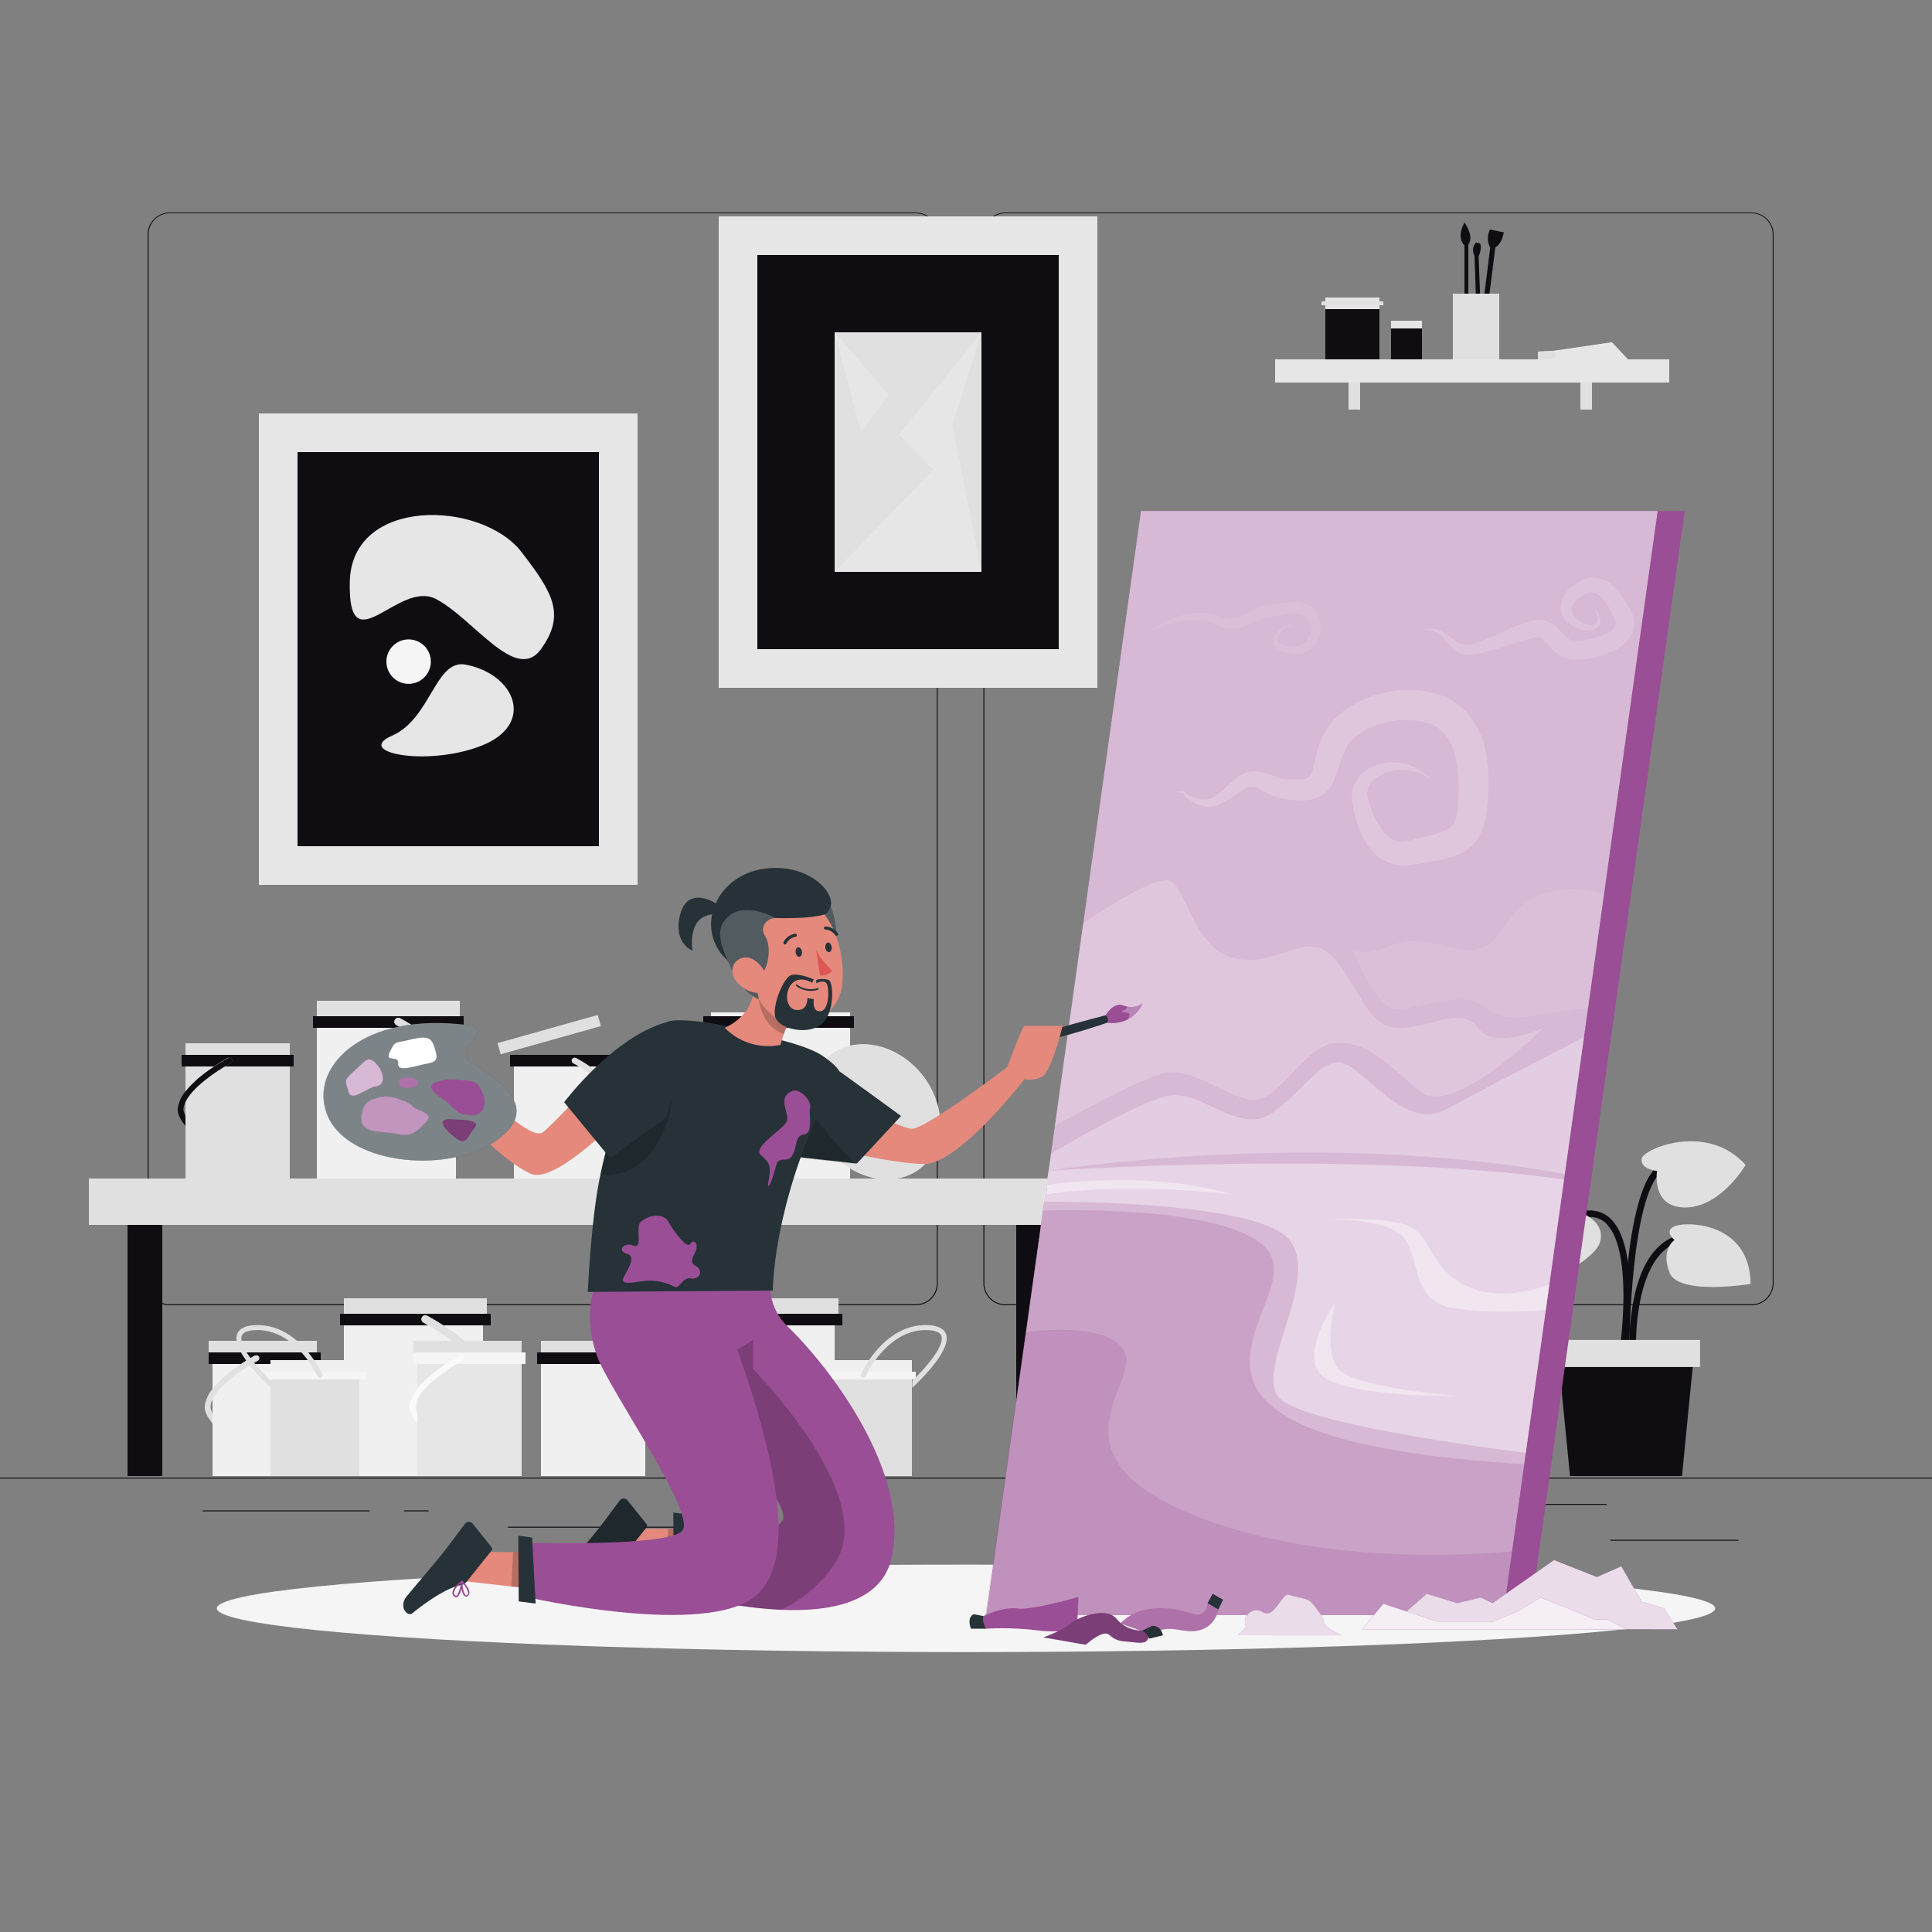 <svg xmlns="http://www.w3.org/2000/svg" viewBox="0 0 500 500"><rect x="0" y="0" width="500" height="500" fill="#808080" stroke="none"/><g id="freepik--background-complete--inject-19"><rect y="382.4" width="500" height="0.25" style="fill:#0f0d11"></rect><rect x="416.78" y="398.49" width="33.12" height="0.25" style="fill:#0f0d11"></rect><rect x="322.53" y="401.21" width="8.69" height="0.25" style="fill:#0f0d11"></rect><rect x="396.59" y="389.21" width="19.19" height="0.25" style="fill:#0f0d11"></rect><rect x="52.46" y="390.89" width="43.19" height="0.25" style="fill:#0f0d11"></rect><rect x="104.56" y="390.89" width="6.33" height="0.25" style="fill:#0f0d11"></rect><rect x="131.47" y="395.11" width="93.68" height="0.25" style="fill:#0f0d11"></rect><path d="M237,337.8H43.91a5.71,5.71,0,0,1-5.7-5.71V60.66A5.71,5.71,0,0,1,43.91,55H237a5.71,5.71,0,0,1,5.71,5.71V332.09A5.71,5.71,0,0,1,237,337.8ZM43.91,55.2a5.46,5.46,0,0,0-5.45,5.46V332.09a5.46,5.46,0,0,0,5.45,5.46H237a5.47,5.47,0,0,0,5.46-5.46V60.66A5.47,5.47,0,0,0,237,55.2Z" style="fill:#0f0d11"></path><path d="M453.31,337.8H260.21a5.72,5.72,0,0,1-5.71-5.71V60.66A5.72,5.72,0,0,1,260.21,55h193.1A5.71,5.71,0,0,1,459,60.66V332.09A5.71,5.71,0,0,1,453.31,337.8ZM260.21,55.2a5.47,5.47,0,0,0-5.46,5.46V332.09a5.47,5.47,0,0,0,5.46,5.46h193.1a5.47,5.47,0,0,0,5.46-5.46V60.66a5.47,5.47,0,0,0-5.46-5.46Z" style="fill:#0f0d11"></path><path d="M420.85,349.65c.15-1,3.65-25.18-3.36-33.51a7.61,7.61,0,0,0-5.83-2.87c-14.15-.33-16.08,11-16.1,11.15l1.67.26c.06-.41,1.74-10,14.39-9.72a5.86,5.86,0,0,1,4.57,2.26c6.53,7.76,3,31.93,3,32.18Z" style="fill:#0f0d11"></path><path d="M421.7,348.54l1.69-.05c0-.22-.56-22.25,10.29-26.8,10.64-4.46,15.42,4.71,15.62,5.1l1.51-.76c-.05-.11-5.67-11-17.78-5.9C421.11,325.13,421.67,347.59,421.7,348.54Z" style="fill:#0f0d11"></path><path d="M421.65,350.28c0-.36.1-35.2,6.9-45.38,6.52-9.79,17-5.18,17.48-5l.7-1.54c-.12-.05-12.26-5.41-19.59,5.58-7.07,10.61-7.18,44.86-7.18,46.31Z" style="fill:#0f0d11"></path><path d="M409.64,314.11s6.18,2.27,4.34,7.65S392.6,336,392.6,336s-8.18-7.5-.66-19.7S409.47,310.26,409.64,314.11Z" style="fill:#e0e0e0"></path><path d="M428.85,303.06s-4.38-.47-4-3.14,17.05-9.55,26.91,1.57c0,0-6.31,10.84-15.43,11S428.85,303.06,428.85,303.06Z" style="fill:#e0e0e0"></path><path d="M433.36,320.91s-3-2.44.24-3.64,19.3-.85,19.46,15c0,0-18.67,3.11-21-2.94S433.36,320.91,433.36,320.91Z" style="fill:#e0e0e0"></path><polygon points="406.32 382 435.3 382 438.42 350.27 403.19 350.27 406.32 382" style="fill:#0f0d11"></polygon><rect x="401.65" y="346.77" width="38.32" height="7" transform="translate(841.62 700.55) rotate(180)" style="fill:#e0e0e0"></rect><rect x="186" y="56" width="98" height="122" style="fill:#e6e6e6"></rect><rect x="196" y="66" width="78" height="102" style="fill:#0f0d11"></rect><rect x="216" y="86" width="38" height="62" style="fill:#e0e0e0"></rect><polygon points="254 86 232.66 112.5 241.57 121.5 216 148 254 148 246.5 110 254 86" style="fill:#e6e6e6"></polygon><polygon points="216 86 229.94 102 222.97 112 216 86" style="fill:#e6e6e6"></polygon><rect x="82" y="260" width="36" height="45" style="fill:#f0f0f0"></rect><rect x="82" y="259" width="37" height="6" style="fill:#e0e0e0"></rect><rect x="81" y="263" width="39" height="3" style="fill:#0f0d11"></rect><path d="M118,274.73v3.61c-2.74-5.37-11.58-11-15.3-13a1,1,0,1,1,.93-1.76C104.14,263.89,113.25,268.76,118,274.73Z" style="fill:#f0f0f0"></path><path d="M118,287v-3a4.6,4.6,0,0,0,.82-2.95,6.74,6.74,0,0,0-.82-2.72c-2.74-5.37-11.58-11-15.3-13a1,1,0,1,1,.93-1.76c.51.27,9.62,5.14,14.37,11.11a11.5,11.5,0,0,1,2.82,6.21A7.21,7.21,0,0,1,118,287Z" style="fill:#e0e0e0"></path><rect x="133" y="273" width="27" height="32" style="fill:#f0f0f0"></rect><rect x="128" y="268" width="27" height="3" transform="matrix(0.96, -0.27, 0.27, 0.96, -66.47, 47.24)" style="fill:#e0e0e0"></rect><rect x="132" y="273" width="29" height="3" style="fill:#0f0d11"></rect><path d="M160,282.2v2.72c-2-4-8.79-8.27-11.59-9.76a.75.75,0,0,1-.35-1,.81.81,0,0,1,1.07-.31C149.51,274,156,277.71,160,282.2Z" style="fill:#f0f0f0"></path><path d="M160,291.42v-2.23c0-.69.6-1.43.55-2.22a5.25,5.25,0,0,0-.65-2.05c-2.06-4-8.74-8.27-11.54-9.76a.74.74,0,1,1,.69-1.32c.38.2,7.24,3.87,10.82,8.36a8.88,8.88,0,0,1,2.19,4.68C162.16,288.58,161,290.11,160,291.42Z" style="fill:#e0e0e0"></path><rect x="48" y="271" width="27" height="34" style="fill:#e0e0e0"></rect><rect x="48" y="270" width="27" height="5" style="fill:#e0e0e0"></rect><rect x="47" y="273" width="29" height="3" style="fill:#0f0d11"></rect><path d="M48,282.2v2.72c2-4,8.82-8.27,11.62-9.76a.77.77,0,0,0,.37-1,.83.83,0,0,0-1.09-.31C58.51,274,52,277.71,48,282.2Z" style="fill:#f0f0f0"></path><path d="M48,291.42v-2.23c0-.69-.57-1.43-.52-2.22a5.3,5.3,0,0,1,.67-2.05c2.06-4,8.75-8.27,11.55-9.76a.75.75,0,0,0,.33-1,.74.74,0,0,0-1-.31c-.39.2-7.25,3.87-10.82,8.36A8.88,8.88,0,0,0,46,286.88C45.87,288.58,47,290.11,48,291.42Z" style="fill:#0f0d11"></path><rect x="184" y="262" width="36" height="43" style="fill:#f0f0f0"></rect><rect x="182" y="263" width="39" height="3" style="fill:#0f0d11"></rect><path d="M184,274.73v3.61c3-5.37,11.5-11,15.22-13a1,1,0,0,0,.38-1.35.93.93,0,0,0-1.29-.41C197.8,263.89,189,268.76,184,274.73Z" style="fill:#f0f0f0"></path><path d="M184,287v-3a3.18,3.18,0,0,1-.9-2.95,6.65,6.65,0,0,1,.78-2.72c2.74-5.37,11.55-11,15.27-13a1,1,0,1,0-.94-1.76c-.51.27-9.62,5.14-14.37,11.11a11.35,11.35,0,0,0-2.74,6.21A7.32,7.32,0,0,0,184,287Z" style="fill:#e0e0e0"></path><path d="M238.57,278c6.5,8.06,6.36,19-.3,24.33s-17.34,3.19-23.84-4.87-6.36-19,.3-24.33S232.07,270,238.57,278Z" style="fill:#e0e0e0"></path><rect x="89" y="337" width="36" height="45" style="fill:#f0f0f0"></rect><rect x="89" y="336" width="37" height="6" style="fill:#e0e0e0"></rect><rect x="88" y="340" width="39" height="3" style="fill:#0f0d11"></rect><path d="M125,351.73v3.61c-2.74-5.37-11.58-11-15.3-13a1,1,0,1,1,.93-1.76C111.14,340.89,120.25,345.76,125,351.73Z" style="fill:#f0f0f0"></path><path d="M125,364v-3a4.6,4.6,0,0,0,.82-2.95,6.74,6.74,0,0,0-.82-2.72c-2.74-5.37-11.58-11-15.3-13a1,1,0,1,1,.93-1.76c.51.27,9.62,5.14,14.37,11.11a11.5,11.5,0,0,1,2.82,6.21A7.21,7.21,0,0,1,125,364Z" style="fill:#e0e0e0"></path><rect x="140" y="348" width="27" height="34" style="fill:#f0f0f0"></rect><rect x="140" y="347" width="28" height="5" style="fill:#e0e0e0"></rect><rect x="139" y="350" width="29" height="3" style="fill:#0f0d11"></rect><path d="M167,359.2v2.72c-2-4-8.79-8.27-11.59-9.76a.75.75,0,0,1-.35-1,.81.81,0,0,1,1.07-.31C156.51,351,163,354.71,167,359.2Z" style="fill:#f0f0f0"></path><path d="M167,368.42v-2.23c0-.69.6-1.43.55-2.22a5.25,5.25,0,0,0-.65-2.05c-2.06-4-8.74-8.27-11.54-9.76a.74.74,0,1,1,.69-1.32c.38.2,7.24,3.87,10.82,8.36a8.88,8.88,0,0,1,2.19,4.68C169.16,365.58,168,367.11,167,368.42Z" style="fill:#e0e0e0"></path><rect x="55" y="348" width="27" height="34" style="fill:#f0f0f0"></rect><rect x="54" y="347" width="28" height="5" style="fill:#e0e0e0"></rect><rect x="54" y="350" width="29" height="3" style="fill:#0f0d11"></rect><path d="M55,359.2v2.72c2-4,8.82-8.27,11.62-9.76a.77.77,0,0,0,.37-1,.83.83,0,0,0-1.09-.31C65.51,351,59,354.71,55,359.2Z" style="fill:#f0f0f0"></path><path d="M55,368.42v-2.23c0-.69-.57-1.43-.52-2.22a5.3,5.3,0,0,1,.67-2.05c2.06-4,8.75-8.27,11.55-9.76a.75.75,0,0,0,.33-1,.74.74,0,0,0-1-.31c-.39.2-7.25,3.87-10.82,8.36A8.88,8.88,0,0,0,53,363.88C52.87,365.58,54,367.11,55,368.42Z" style="fill:#e0e0e0"></path><rect x="180" y="337" width="36" height="45" style="fill:#f0f0f0"></rect><rect x="180" y="336" width="37" height="6" style="fill:#e0e0e0"></rect><rect x="179" y="340" width="39" height="3" style="fill:#0f0d11"></rect><path d="M200.66,341.09c-.39-.86-9.74-21.09-27.74-19.7-3.59.28-5.77,1.52-6.5,3.69-2,5.88,8.58,16.73,13.58,21.45v-2.79c-5.54-5.45-13-14-11.68-18,.45-1.33,2.05-2.11,4.76-2.32,16.61-1.28,25.67,18.32,25.76,18.52a1,1,0,1,0,1.82-.82Z" style="fill:#e0e0e0"></path><rect x="70" y="353" width="23" height="29" style="fill:#e0e0e0"></rect><rect x="70" y="352" width="24" height="4" style="fill:#f0f0f0"></rect><rect x="69" y="355" width="26" height="2" style="fill:#f5f5f5"></rect><path d="M83.38,355.66c-.25-.56-6.27-13.58-17.86-12.68-2.31.18-3.72,1-4.18,2.37-1.26,3.79,5.52,10.77,8.74,13.81v-1.79c-3.57-3.51-8.39-9-7.52-11.61.29-.86,1.32-1.36,3.06-1.5,10.7-.82,16.53,11.8,16.59,11.93a.64.64,0,0,0,.85.32A.64.64,0,0,0,83.38,355.66Z" style="fill:#e0e0e0"></path><rect x="108" y="348" width="27" height="34" style="fill:#e6e6e6"></rect><rect x="107" y="347" width="28" height="5" style="fill:#e0e0e0"></rect><rect x="107" y="350" width="29" height="3" style="fill:#f5f5f5"></rect><path d="M108,359.2v2.72c2-4,8.82-8.27,11.62-9.76a.77.77,0,0,0,.37-1,.83.83,0,0,0-1.09-.31C118.51,351,112,354.71,108,359.2Z" style="fill:#f0f0f0"></path><path d="M108,368.42v-2.23c0-.69-.57-1.43-.52-2.22a5.3,5.3,0,0,1,.67-2.05c2.06-4,8.75-8.27,11.55-9.76a.75.75,0,0,0,.33-1,.74.74,0,0,0-1-.31c-.39.2-7.25,3.87-10.82,8.36a8.88,8.88,0,0,0-2.23,4.68C105.87,365.58,107,367.11,108,368.42Z" style="fill:#fafafa"></path><rect x="213" y="353" width="23" height="29" style="fill:#e0e0e0"></rect><rect x="212" y="352" width="24" height="4" style="fill:#f0f0f0"></rect><rect x="211" y="355" width="26" height="2" style="fill:#f5f5f5"></rect><path d="M222.8,355.66c.25-.56,6.27-13.58,17.86-12.68,2.31.18,3.72,1,4.19,2.37,1.26,3.79-5.53,10.77-8.75,13.81v-1.79c3.57-3.51,8.39-9,7.52-11.61-.28-.86-1.31-1.36-3.06-1.5-10.69-.82-16.53,11.8-16.59,11.93a.64.64,0,1,1-1.17-.53Z" style="fill:#e0e0e0"></path><rect x="33" y="312" width="9" height="70" style="fill:#0f0d11"></rect><rect x="263" y="312" width="9" height="70" style="fill:#0f0d11"></rect><rect x="23" y="305" width="259" height="12" style="fill:#e0e0e0"></rect><rect x="67" y="107" width="98" height="122" style="fill:#e6e6e6"></rect><rect x="77" y="117" width="78" height="102" style="fill:#0f0d11"></rect><path d="M135,142.91c-10.35-13.47-43.94-14.41-44.47,7.59s12.5-.5,22.24,4.5S133.5,177,140,168,143,153.31,135,142.91Z" style="fill:#e6e6e6"></path><path d="M120.5,172c12.92,2.47,18.14,15.5,4.07,21s-33.07,1.75-23.07-2.62S112.65,170.5,120.5,172Z" style="fill:#e6e6e6"></path><path d="M111.5,171.23a5.75,5.75,0,1,1-5.75-5.75A5.75,5.75,0,0,1,111.5,171.23Z" style="fill:#f5f5f5"></path><rect x="349" y="96" width="3" height="10" style="fill:#e0e0e0"></rect><rect x="409" y="96" width="3" height="10" style="fill:#e0e0e0"></rect><rect x="330" y="93" width="102" height="6" style="fill:#e6e6e6"></rect><rect x="343" y="78" width="14" height="15" style="fill:#0f0d11"></rect><rect x="343" y="77" width="14" height="3" style="fill:#e6e6e6"></rect><rect x="342" y="78" width="16" height="1" style="fill:#e0e0e0"></rect><rect x="360" y="84" width="8" height="9" style="fill:#0f0d11"></rect><rect x="360" y="83" width="8" height="2" style="fill:#e6e6e6"></rect><rect x="379" y="63" width="1" height="25" style="fill:#0f0d11"></rect><path d="M379,57.58s3.08,4.09.5,6.34C379.5,63.92,376.5,62.25,379,57.58Z" style="fill:#0f0d11"></path><polygon points="383.38 82.42 385.67 64 387 64 384.58 83 383.38 82.42" style="fill:#0f0d11"></polygon><path d="M385.62,64a5.1,5.1,0,0,1,0-4.61l3.55.74S388.82,63,387,64Z" style="fill:#0f0d11"></path><path d="M383.38,85.5l-.71-19.17s1-2.16.35-3.33l-1-.25a2.9,2.9,0,0,0-.42,3.42L382.27,86Z" style="fill:#0f0d11"></path><rect x="376" y="76" width="12" height="17" style="fill:#e0e0e0"></rect><polygon points="421.33 93 398 93 398 91 401.96 90.79 417.15 88.56 421.33 93" style="fill:#e6e6e6"></polygon><path d="M402,93h-4V91l4-.21S403.42,92.08,402,93Z" style="fill:#e0e0e0"></path></g><g id="freepik--Shadow--inject-19"><ellipse id="freepik--path--inject-19" cx="250" cy="416.24" rx="193.89" ry="11.32" style="fill:#f5f5f5"></ellipse></g><g id="freepik--Artwork--inject-19"><polygon points="436 132.24 396 417.95 255.28 417.95 295.28 132.24 436 132.24" style="fill:#9A4E95"></polygon><polygon points="429 132.24 389 417.95 255.28 417.95 295.28 132.24 429 132.24" style="fill:#fff;opacity:0.6;isolation:isolate"></polygon><path d="M269.9,313.29s55.53-2.19,59.53,13-40.54,46.07,65,52.65L389,418H255Z" style="fill:#9A4E95;opacity:0.2;isolation:isolate"></path><path d="M271.37,303s69.06-11.21,133.6.87l4.95-35.42S385.5,280.94,374.5,287s-21.1-10.47-27.3-12-14.77,14.39-22.49,14.7-14.88-7.2-22-6.2-30.67,15-30.67,15Z" style="fill:#fff;opacity:0.3;isolation:isolate"></path><path d="M280.33,239s18-12.65,22.34-11.09,6.42,18.52,17.63,20.29,18.48-8.27,25.34.25S354,265.5,361.5,266s17-6,21,0,17,0,17,0-23.5,23.47-32,16.47-13.22-13-21.86-12.5-15.09,17-23.11,14.48-13.7-7.39-19.86-6.94S273,291.42,273,291.42Z" style="fill:#fff;opacity:0.2;isolation:isolate"></path><path d="M370,201.5l-.44-.27a10.8,10.8,0,0,0-1.3-.72,12.82,12.82,0,0,0-5.27-1.27,12.45,12.45,0,0,0-3.71.51,9.85,9.85,0,0,0-3.65,2,5,5,0,0,0-1.8,3.49,4.82,4.82,0,0,0,.1,1c0,.16.06.33.12.5l.2.72c.28,1,.56,1.78.92,2.72a19,19,0,0,0,2.8,5,10.51,10.51,0,0,0,1.9,1.83,5.69,5.69,0,0,0,2.09.83,4.91,4.91,0,0,0,.55,0,1.76,1.76,0,0,0,.56,0,5.87,5.87,0,0,1,.59-.05l.62-.16.31-.07.08,0,.15,0,.22-.07.9-.26c.6-.17,1.3-.34,1.93-.5a34.4,34.4,0,0,0,6.59-2,4.14,4.14,0,0,0,1.65-1.43A6.21,6.21,0,0,0,377,211a14.29,14.29,0,0,0,.22-1.56l.15-1.95c.06-1.24.12-2.51.11-3.79a35.33,35.33,0,0,0-.73-7.38,14.28,14.28,0,0,0-2.56-6,8.35,8.35,0,0,0-1-1.07l-.53-.48-.59-.4a7,7,0,0,0-1.26-.7l-.17-.09-.08,0,0,0,.15,0-.49-.17-1-.34a4.77,4.77,0,0,0-.79-.2l-.7-.17c-.51-.09-1.11-.16-1.66-.25l-1.72-.11-1.74,0a24.48,24.48,0,0,0-6.8,1.5,17.72,17.72,0,0,0-5.54,3.32c-.4.32-.63.7-1,1s-.51.69-.71,1.11l-.44.85-.31.7c-.21.41-.41,1-.62,1.51-.39,1.07-.73,2.22-1.15,3.48a13.8,13.8,0,0,1-2,4.2,10.78,10.78,0,0,1-1,1.06,8.15,8.15,0,0,1-1.18.87,7.67,7.67,0,0,1-1.26.61c-.41.14-.83.27-1.24.38a13,13,0,0,1-2.24.23H336l-.85-.08c-.57-.06-1.09-.09-1.69-.17l-2-.35c-.64-.16-1.27-.37-1.88-.58a17.87,17.87,0,0,1-1.69-.82l-1.28-.71c-.38-.18-.72-.34-1.1-.48l-.6-.17-.3-.08-.14-.05-.08,0,.2,0h0l-.73-.06h-.11l-.05,0h-.1s-.23,0-.38.08a2.15,2.15,0,0,0-.49.16l-.51.22-.52.3c-.7.39-1.4.89-2.1,1.37a20.26,20.26,0,0,1-4.41,2.54,6.75,6.75,0,0,1-4.61.15c-.32-.13-.63-.24-.94-.38l-.74-.41a14.1,14.1,0,0,1-1.34-.87,3.92,3.92,0,0,1-1.05-1c-.13-.2-.23-.53-.18-.47s-.22-.09-.35-.11c-1.28-.18-2-.25-2-.25l.51-.06c.34,0,.83-.11,1.51-.15a1.28,1.28,0,0,1,.66.11,1.06,1.06,0,0,1,.26.34.83.83,0,0,0,.13.18,3.66,3.66,0,0,0,1,.61c.41.19.86.34,1.36.52l.8.27.76.15a4.76,4.76,0,0,0,3.25-.72,21.51,21.51,0,0,0,3.44-2.81c.63-.59,1.28-1.21,2.07-1.84l.61-.47.7-.45a5.82,5.82,0,0,1,.79-.41,4,4,0,0,1,1-.36,7.18,7.18,0,0,1,1.15-.22l.73,0h.05l.29,0,.11,0,.21,0,.43.07.87.14a16.73,16.73,0,0,1,1.76.52l1.52.63c.47.22.82.28,1.22.43s.83.16,1.25.21l1.32.09,1.65,0,.85,0h.11s-.18,0-.07,0h.05l.16,0,.33,0a6.44,6.44,0,0,0,1.19-.23,1.93,1.93,0,0,0,1.15-.91,10.37,10.37,0,0,0,.84-2.47c.27-1.1.55-2.36.92-3.69.21-.68.37-1.31.66-2.06l.41-1.08.39-.88a14.21,14.21,0,0,1,2.83-4.15A23.36,23.36,0,0,1,353,181a29.45,29.45,0,0,1,9-2.31,24.9,24.9,0,0,1,9.8.91l1,.33.5.17.27.1.07,0,.16.08.31.14a14.61,14.61,0,0,1,2.39,1.3l1.14.77,1,.92a14.65,14.65,0,0,1,1.86,2,22.11,22.11,0,0,1,4,9.24,40.83,40.83,0,0,1,.72,9.11c0,1.47-.12,2.93-.26,4.4l-.24,2.11-.2,1.21a8.42,8.42,0,0,1-.27,1.22,13.15,13.15,0,0,1-2.31,5,11.14,11.14,0,0,1-4.46,3.45,22.09,22.09,0,0,1-4.42,1.34c-1.37.28-2.63.48-3.84.68-.6.11-1.13.19-1.74.32l-.91.19-.23,0-.22,0-.6.1a11.29,11.29,0,0,1-4.9-.14,11.47,11.47,0,0,1-4.26-2.22,14.29,14.29,0,0,1-2.75-3.21,23.89,23.89,0,0,1-2.8-6.71c-.28-1.06-.53-2.23-.69-3.21l-.12-.74c-.05-.31-.07-.64-.11-1a8.59,8.59,0,0,1,.11-1.9,8.09,8.09,0,0,1,1.46-3.29,9.42,9.42,0,0,1,2.33-2.16,11.84,11.84,0,0,1,5-1.79,14.28,14.28,0,0,1,4.35.18,12.67,12.67,0,0,1,5.34,2.45,11.33,11.33,0,0,1,1.13,1Z" style="fill:#fff;opacity:0.2;isolation:isolate"></path><path d="M368.5,163l.28-.07a6.22,6.22,0,0,1,.82-.16,5.9,5.9,0,0,1,3.24.48,25.51,25.51,0,0,1,4.07,2.81,4.41,4.41,0,0,0,2.24.87,4.08,4.08,0,0,0,1.24-.1,4.77,4.77,0,0,0,.63-.17l.81-.27c1.12-.37,2.19-.79,3.28-1.24s2.29-1,3.49-1.48a52,52,0,0,1,8.1-3.06,7.45,7.45,0,0,1,1.55-.18,6,6,0,0,1,1.66.19,6.65,6.65,0,0,1,2.89,1.61,36.51,36.51,0,0,0,2.93,3,2.57,2.57,0,0,0,1.15.45,3.28,3.28,0,0,0,.38.05l.41,0c.3,0,.61,0,.94,0a18.36,18.36,0,0,0,4-.65,13.7,13.7,0,0,0,3.6-1.45,4,4,0,0,0,1.87-1.92,1.84,1.84,0,0,0,0-1,3.75,3.75,0,0,0-.22-.64l-.45-.95a23.62,23.62,0,0,0-2-3.4,6.78,6.78,0,0,0-2.27-2.12,2.54,2.54,0,0,0-1.13-.27,4,4,0,0,0-1.3.27c-2.13.84-3.89,2.31-4,3.72a3.18,3.18,0,0,0,.74,2.17,6.19,6.19,0,0,0,2,1.55c1.46.74,3.18,1,3.73.21a2.13,2.13,0,0,0,.26-1.45,6,6,0,0,0-.29-1.26c-.11-.34-.21-.6-.28-.77l-.1-.27.17.23a6.54,6.54,0,0,1,.46.7,6,6,0,0,1,.6,1.24,2.7,2.7,0,0,1,0,2.05,2.19,2.19,0,0,1-1,1,3.69,3.69,0,0,1-1.35.39,7.27,7.27,0,0,1-2.92-.34,8.2,8.2,0,0,1-3-1.67,6,6,0,0,1-1.23-1.58,5.08,5.08,0,0,1-.62-2.17,6.29,6.29,0,0,1,1.66-4.33,11.57,11.57,0,0,1,3.55-2.72,7.62,7.62,0,0,1,2.55-.8,6.42,6.42,0,0,1,2.91.32,10.07,10.07,0,0,1,4.26,3.17,24.77,24.77,0,0,1,2.7,4l.56,1a8.21,8.21,0,0,1,.57,1.46,6.54,6.54,0,0,1,.06,3.49,7.32,7.32,0,0,1-1.65,3,11,11,0,0,1-2.29,1.88,19.17,19.17,0,0,1-4.9,2.06,22.77,22.77,0,0,1-5.1.77c-.45,0-.9,0-1.36,0-.25,0-.45,0-.74-.06l-.74-.12a7.65,7.65,0,0,1-3-1.32,23.27,23.27,0,0,1-3.33-3.5,2.22,2.22,0,0,0-.88-.61,2.77,2.77,0,0,0-1.11-.08c-.11,0-.33.07-.49.09l-.44.11-1,.24c-.65.16-1.3.38-1.94.54-1.29.38-2.56.8-3.82,1.22s-2.51.83-3.75,1.17-2.49.64-3.61.84l-.84.17a10.18,10.18,0,0,1-1,.13,6.05,6.05,0,0,1-2-.15,6.78,6.78,0,0,1-3-1.76c-1.44-1.43-2.29-2.72-3.35-3.43a5.7,5.7,0,0,0-2.74-1.07c-.35,0-.63-.05-.81-.05Z" style="fill:#fff;opacity:0.15;isolation:isolate"></path><path d="M298,162.5a1.22,1.22,0,0,0,.73.13,9.71,9.71,0,0,0,1.83-1.15,18.87,18.87,0,0,1,7.58-2.64,15.27,15.27,0,0,1,5.58.1c2,.39,3.85,1.34,5.32,1.17a4.09,4.09,0,0,0,.58-.09l.29-.07h0l0,0,.09,0,.19-.06a10.3,10.3,0,0,0,1.4-.51l.61-.27.66-.34,1.39-.74a12.51,12.51,0,0,1,3.39-1.29l.94-.14.4-.05.4,0c.26,0,.47-.07.71-.11l.77-.14a32,32,0,0,1,3.35-.5,8.75,8.75,0,0,1,3.83.43,5.68,5.68,0,0,1,1.79,1.12,6.34,6.34,0,0,1,1.22,1.61l.12.22,0,0v0l.05.1,0,.09.15.37.14.36.14.49a5.34,5.34,0,0,1,.19,1,5,5,0,0,1,.06.94,6.93,6.93,0,0,1-1,3.48,7.53,7.53,0,0,1-2.33,2.46,5.4,5.4,0,0,1-1.6.7,4.15,4.15,0,0,1-.93.11l-.69,0a15.14,15.14,0,0,1-2.68-.45,5.74,5.74,0,0,1-2.41-1.19,2.35,2.35,0,0,1-.74-1.28,1.72,1.72,0,0,1,0-.71,2.25,2.25,0,0,1,.16-.62,4.69,4.69,0,0,1,.53-1c.21-.27.37-.48.58-.71a6.45,6.45,0,0,1,1.24-1.13,1.89,1.89,0,0,1,1.34-.39,2,2,0,0,1,.91.42l.61.49-.7-.35a1.77,1.77,0,0,0-.84-.2,1.63,1.63,0,0,0-1,.5,5.53,5.53,0,0,0-.89,1.16c-.14.22-.3.52-.44.76a3.67,3.67,0,0,0-.28.76,1,1,0,0,0,.44,1.16,4.78,4.78,0,0,0,1.85.62,12.85,12.85,0,0,0,2.35.12l.64,0a1.38,1.38,0,0,0,.39-.09,2.89,2.89,0,0,0,.88-.49,5,5,0,0,0,1.92-4.05,2.38,2.38,0,0,0-.07-.59,2.57,2.57,0,0,0-.13-.53l-.07-.25-.16-.36-.16-.35,0-.09s0-.1,0,.06v0l0,0-.09-.12a3,3,0,0,0-1.61-1.4c-1.4-.53-3.47-.12-5.59.31l-.83.14-.9.12-.41,0-.23,0-.17,0-.67.08a9.76,9.76,0,0,0-2.62,1,22.82,22.82,0,0,1-3.05,1.4,13.56,13.56,0,0,1-1.56.48l-.43.12-.46.08a4.92,4.92,0,0,1-.94.1,8.39,8.39,0,0,1-3.39-.67c-.95-.37-1.77-.72-2.6-1a15.3,15.3,0,0,0-4.86-.57,21.5,21.5,0,0,0-7.48,1.46,7.67,7.67,0,0,1-2.1.79A1.2,1.2,0,0,1,298,162.5Z" style="fill:#fff;opacity:0.1;isolation:isolate"></path><path d="M271.37,303s79.41-5.45,133.4,2.25L394.88,376s-56.05-6.75-63.66-14.06,13.72-34.86,0-43.14S270,311,270,311Z" style="fill:#fff;opacity:0.4;isolation:isolate"></path><path d="M415.1,231.51s-9.43-3.83-18.51,1.08S389,248.51,376,245.25s-13.48-1.06-19.24.59-6.76-.33-6.76-.33,6,15.35,11,15.67,16.6-4.45,21.55-1.57,5.89,4.39,13.17,3.39S411,260.77,411,260.77Z" style="fill:#fff;opacity:0.1;isolation:isolate"></path><path d="M401,332.38s-12.65,5.37-22.31,0-8-13.34-15.34-15.53-21.19-1.18-21.19-1.18,18.19-1,21.86,5.66,1.67,15.49,12.33,17.25,23.72.42,23.72.42Z" style="fill:#fff;opacity:0.4;isolation:isolate"></path><path d="M345.64,337s-3.91,13.67,1.56,18,30.47,6.33,30.47,6.33-29.39.34-35.53-5.33S345.64,337,345.64,337Z" style="fill:#fff;opacity:0.4;isolation:isolate"></path><path d="M271,306.67s24.86-4.15,48,2.42c0,0-26.67-3.24-48,0Z" style="fill:#fff;opacity:0.4;isolation:isolate"></path><path d="M265.43,344.73s21.1-3.1,25.5,4.92-20.26,26.22,16.4,41.79,84,10,84,10L389,418,255.28,418Z" style="fill:#9A4E95;opacity:0.2;isolation:isolate"></path><path d="M254.54,418.24l-2.51-.48s-1.92.57-.75,3.75h3.94Z" style="fill:#263238"></path><path d="M254.54,418.24s4.86-2.46,8.72-1.95,15.83-3,15.83-3l-.34,8.21a29.67,29.67,0,0,1-10.37.42,78.34,78.34,0,0,0-13.16-.42S254,419.69,254.54,418.24Z" style="fill:#9A4E95"></path><path d="M290,420.15,298,423a7.71,7.71,0,0,1,4.66-1.44c2.94,0,5.51,1.35,8.76,0s3.91-5,3.91-5l-2.8-1.66s-.33,3.9-3.91,2.73S295.62,414.13,290,420.15Z" style="fill:#9A4E95"></path><polygon points="312.5 414.9 313.85 412.48 316.54 414.01 315.3 416.56 312.5 414.9" style="fill:#263238"></polygon><path d="M290,420.15,298,423a7.71,7.71,0,0,1,4.66-1.44c2.94,0,5.51,1.35,8.76,0s3.91-5,3.91-5l-2.8-1.66s-.33,3.9-3.91,2.73S295.62,414.13,290,420.15Z" style="fill:#fff;opacity:0.2"></path><polygon points="358.93 421.51 369.22 412.48 377.13 414.9 383.2 413.44 386.27 414.9 402.19 403.75 413.26 408.14 419.59 405.38 424.87 414.52 430.67 416.24 434.1 421.66 358.93 421.51" style="fill:#9A4E95"></polygon><polygon points="358.93 421.51 369.22 412.48 377.13 414.9 383.2 413.44 386.27 414.9 402.19 403.75 413.26 408.14 419.59 405.38 424.87 414.52 430.67 416.24 434.1 421.66 358.93 421.51" style="fill:#fff;opacity:0.8"></polygon><path d="M352.53,421.66l5.48-6.61,14.24,4.73h14l6.75-2.91s5.63-3.34,5.58-3.45,8.58,3.38,8.58,3.38l5.62,2.32H416l4.94,2.54Z" style="fill:#9A4E95"></path><path d="M352.53,421.66l5.48-6.61,14.24,4.73h14l6.75-2.91s5.63-3.34,5.58-3.45,8.58,3.38,8.58,3.38l5.62,2.32H416l4.94,2.54Z" style="fill:#fff;opacity:0.9;isolation:isolate"></path><path d="M347.2,423.22s-4.75-2.22-4.55-3.25-2.77-5-3.76-5.7-3.38-.81-5.25-1.55-3.75,6.42-6.77,4.52S321.2,419,322.53,421l-2.23,2.2Z" style="fill:#9A4E95"></path><path d="M347.2,423.22s-4.75-2.22-4.55-3.25-2.77-5-3.76-5.7-3.38-.81-5.25-1.55-3.75,6.42-6.77,4.52S321.2,419,322.53,421l-2.23,2.2Z" style="fill:#fff;opacity:0.8"></path><path d="M295.57,422l2.64-1.22s2.11-.28,2.77,2.42l-3.5.87Z" style="fill:#263238"></path><path d="M270,423.75l11,1.91s3.79-3.41,5.53-2.84c1.22.41,1.32,1.72,4.75,2s5.24.81,5.87-.78c.35-.91-1.65-2.07-1.65-2.07A8.28,8.28,0,0,1,289,419c-2.63-3.26-9.65-.69-12,1.24S270,423.75,270,423.75Z" style="fill:#9A4E95"></path><path d="M270,423.75l11,1.91s3.79-3.41,5.53-2.84c1.22.41,1.32,1.72,4.75,2s5.24.81,5.87-.78c.35-.91-1.65-2.07-1.65-2.07A8.28,8.28,0,0,1,289,419c-2.63-3.26-9.65-.69-12,1.24S270,423.75,270,423.75Z" style="opacity:0.2;isolation:isolate"></path></g><g id="freepik--Character--inject-19"><g id="freepik--group--inject-19"><path d="M268,268.4c.52-1.18,18.17-5.65,18.17-5.65s1.37.41,1.43.81-1.08,1.13-1.08,1.13S266.55,271.57,268,268.4Z" style="fill:#263238"></path><path d="M295.73,259.63a8.52,8.52,0,0,1-3.9,4.23,9.26,9.26,0,0,1-5.35.83,1.35,1.35,0,0,0-.35-1.94s2-3.63,4.75-2.5a4.49,4.49,0,0,0,.87.26A5,5,0,0,0,295.73,259.63Z" style="fill:#9A4E95"></path><path d="M275,265.49s-2.89,12-5.38,13.2a6.82,6.82,0,0,1-4.49.58s-.55.72-1.51,1.9c-4.33,5.33-16.93,20-24.34,20.05-9.06,0-28.26-5-28.26-5L218.54,285s13.89,6.59,17.21,7.12,24.95-16,24.95-16,3.91-10.68,4.44-10.62c.29,0,3.22,0,5.81,0Z" style="fill:#e4897b"></path><path d="M233.19,288.82l-11.42,12.29-2.61-.29L203,299.05l6.11-9.55,6.21-13.64C224.52,282.47,233.19,288.82,233.19,288.82Z" style="fill:#263238"></path><path d="M221.54,301.24l-17.79-1.95,6.75-10.53A110.61,110.61,0,0,0,221.54,301.24Z" style="opacity:0.2;isolation:isolate"></path><polygon points="159.51 403.14 172.43 404.58 184.34 405.9 183.14 395.83 183.14 395.8 183.13 395.81 182.27 395.8 172.92 395.7 163.34 395.61 159.51 403.14" style="fill:#e4897b"></polygon><polygon points="172.43 404.58 184.34 405.9 183.14 395.83 183.13 395.81 182.27 395.8 172.92 395.69 172.92 395.7 172.43 404.58" style="opacity:0.2;isolation:isolate"></polygon><polygon points="177.82 391.92 178.72 409 174.34 408.44 174.25 391.44 177.82 391.92" style="fill:#263238"></polygon><path d="M160.8,403.42l6.49-8.09a.75.75,0,0,0,0-.94l-4.88-6.07a1.27,1.27,0,0,0-2,0c-2.06,2.66-3.42,4.69-6.06,8-1.62,2-6.73,8-9,10.77s.23,5.37,1.4,4.43c5.24-4.24,9.89-6.86,12.68-7.32A2,2,0,0,0,160.8,403.42Z" style="fill:#263238"></path><path d="M160.8,403.42l6.49-8.09a.75.75,0,0,0,0-.94l-4.88-6.07a1.27,1.27,0,0,0-2,0c-2.06,2.66-3.42,4.69-6.06,8-1.62,2-6.73,8-9,10.77s.23,5.37,1.4,4.43c5.24-4.24,9.89-6.86,12.68-7.32A2,2,0,0,0,160.8,403.42Z" style="opacity:0.2;isolation:isolate"></path><path d="M174.51,329.19l2.3,31.13s2.32,2.25,5.56,5.59c8.34,8.55,22.78,24.27,20,27.79-3.8,4.9-16.47,3.73-16.47,3.73l-4.33,13-1,2.94.93.24a111.84,111.84,0,0,0,20.47,3c12.41.55,26.11-1.66,28.76-13.43,5.06-22.42-16.68-50.1-27-60-5.94-5.69-4.36-14-4.36-14Z" style="fill:#9A4E95"></path><path d="M181.57,413.62a111.84,111.84,0,0,0,20.47,3A33.28,33.28,0,0,0,216.44,404c10.48-17.41-21.56-49.67-21.56-49.67v-7.55l-12.31,7.55-.2,11.55c8.34,8.55,22.78,24.27,20,27.79-3.8,4.9-16.47,3.73-16.47,3.73l-4.33,13Z" style="opacity:0.2;isolation:isolate"></path><path d="M159.51,403.14a.2.2,0,0,1,.23,0,.2.2,0,0,1,.1.2c0,.36-.45,3.57-1.42,4a.61.61,0,0,1-.66-.08,1.22,1.22,0,0,1-.58-1,2.57,2.57,0,0,1,.69-1.55A10,10,0,0,1,159.51,403.14Zm-.14.63a4.15,4.15,0,0,0-1.79,2.47.88.88,0,0,0,.4.67c.13.09.23.09.27,0a.55.55,0,0,0,.2-.17A8.22,8.22,0,0,0,159.37,403.77Z" style="fill:#9A4E95"></path><path d="M159.51,403.07a.2.2,0,0,1,.21,0c.08.08,1.87,1.78,1.88,3.05a1.11,1.11,0,0,1-.33.83.68.68,0,0,1-.83.18c-.81-.43-1.21-2.94-1-3.92l.06-.08A.18.18,0,0,1,159.51,403.07Zm1.74,3.14a4.85,4.85,0,0,0-1.45-2.46c0,1.11.39,2.84.9,3.11,0,0,.18.1.34-.1l.06-.08A.67.67,0,0,0,161.25,406.21Z" style="fill:#9A4E95"></path><polygon points="119.41 409.13 132.32 410.58 144.23 411.9 143.03 401.83 143.03 401.8 143.02 401.8 142.16 401.79 132.81 401.69 123.24 401.61 119.41 409.13" style="fill:#e4897b"></polygon><path d="M120.7,409.42l6.49-8.1a.77.77,0,0,0,0-.94l-4.88-6.07a1.26,1.26,0,0,0-1.77-.17.9.9,0,0,0-.19.2c-2.06,2.65-3.43,4.69-6.07,8-1.62,2-6.73,8-9,10.76s.23,5.38,1.4,4.44c5.23-4.24,9.88-6.86,12.68-7.33A2.12,2.12,0,0,0,120.7,409.42Z" style="fill:#263238"></path><path d="M119.41,409.13a.21.21,0,0,1,.23,0,.18.18,0,0,1,.09.2c0,.36-.44,3.57-1.41,4a.61.61,0,0,1-.66-.09,1.19,1.19,0,0,1-.59-1,2.57,2.57,0,0,1,.69-1.55A10.55,10.55,0,0,1,119.41,409.13Zm-.15.64a4.11,4.11,0,0,0-1.78,2.46.82.82,0,0,0,.39.67c.14.1.24.09.27.05a.44.44,0,0,0,.21-.17A8.41,8.41,0,0,0,119.26,409.77Z" style="fill:#9A4E95"></path><path d="M119.41,409.06a.21.21,0,0,1,.2,0c.09.08,1.88,1.78,1.88,3.06a1.05,1.05,0,0,1-.33.83.65.65,0,0,1-.82.17c-.81-.42-1.21-2.93-1-3.92l.06-.07A.22.22,0,0,1,119.41,409.06Zm1.73,3.15a4.77,4.77,0,0,0-1.45-2.46c0,1.1.4,2.84.9,3.1,0,0,.18.1.34-.1l.06-.08A.64.64,0,0,0,121.14,412.21Z" style="fill:#9A4E95"></path><polygon points="132.32 410.58 144.23 411.9 143.03 401.83 143.02 401.8 142.16 401.79 132.81 401.69 132.81 401.69 132.32 410.58" style="opacity:0.2;isolation:isolate"></polygon><path d="M183.27,326.93c2.67,12.29,29.67,70.36,12.62,85.81-12.53,11.34-59.26.64-59.26.64l-.72-14.16s36.77,1.21,40.64-3.05-18.83-36.39-22-45.15c-5.59-15.55,2.93-24.73,2.93-24.73Z" style="fill:#9A4E95"></path><polygon points="137.71 397.92 138.62 415 134.24 414.44 134.14 397.43 137.71 397.92" style="fill:#263238"></polygon><path d="M217.09,277.81C200,308.55,200,334,200,334l-47.87.35s.83-19.1,3.25-30.31a112.81,112.81,0,0,1,9.43-27.54c4.39-8.59,8.16-12.13,8.16-12.13,2-.79,10.51-.07,16.56,1.6,8.46,2.33,19,4.17,23.67,7.5C218.24,277.06,217.09,277.81,217.09,277.81Z" style="fill:#263238"></path><path d="M205.09,282.32c-4.24,1.59-.56,6-1.54,8s-8.86,6.62-6.67,8.59,2.78,2.57,2.05,6.53,1.14-.39,1.87-3.56,3-.56,4.29-2.9.57-5.15,3-5.38,1.17-5.17,1.57-6.95S207.08,281.57,205.09,282.32Z" style="fill:#9A4E95"></path><path d="M165.84,316.21c2.7-2.23,6.12-2,7.17,0s4.73,7.12,5.6,5.73,2.17-.19,1.52,1.59-2,3,0,4.15.93,3.56-1.34,3.17-2.8,2.77-4.2,2.17a14.24,14.24,0,0,0-6.94-1.58c-3.21.2-7.59,1.58-6.19-1s3.15-5.33.7-6-.87-3.07,1.75-2.08S164.33,317.45,165.84,316.21Z" style="fill:#9A4E95"></path><path d="M173,289.44c-4.47,13.84-13,15-17.59,14.63a112.81,112.81,0,0,1,9.43-27.54C171,278.21,175.43,281.89,173,289.44Z" style="opacity:0.2;isolation:isolate"></path><path d="M155.62,277.58s-12.93,13.91-15.18,15.49-9.28-4.75-9.28-4.75l-7.32,4.75s6.71,7.52,13.42,10.66S162.53,287,162.53,287Z" style="fill:#e4897b"></path><path d="M173,264.4c5.95-1.54-.5,24.81-.5,24.81l-14.62,10.48L146,285.25S158.93,268,173,264.4Z" style="fill:#263238"></path><path d="M121.4,265.34c6.81.92-4.22,6.2,0,9.22s20,11,7.65,20.19-38.24,6.9-44.05-5.53S93.44,261.54,121.4,265.34Z" style="fill:#263238"></path><path d="M121.4,265.34c6.81.92-4.22,6.2,0,9.22s20,11,7.65,20.19-38.24,6.9-44.05-5.53S93.44,261.54,121.4,265.34Z" style="fill:#fff;opacity:0.4"></path><path d="M105.43,269.23c4.66-1.18,6.13-1,6.92,1.59s1.39,3.88-1.77,4.43-7.72,2.41-7.52,0-3.56-.07-2.18-3S102.3,270,105.43,269.23Z" style="fill:#fff"></path><path d="M115.52,285.12c-3.1-2.11-5.47-4-2.54-5.1s4.72-.65,6.69-.46,3.76-.14,5.15,3,.39,6.44-3.37,6.08S117.27,286.31,115.52,285.12Z" style="fill:#9A4E95"></path><path d="M93.56,288.66c.46-2.94,1.39-3.8,4.55-4.67s8,1.38,8.67,2.33,5.77,1.74,3.6,3.92-3.56,4.11-7.32,3.24S92.77,293.8,93.56,288.66Z" style="fill:#9A4E95"></path><path d="M91.78,277.07c2.7-2.35,3.37-4.15,5.54-1.82s2.57,5.49,0,5.89-6.33,4.21-7.12,1.41S88.73,279.73,91.78,277.07Z" style="fill:#9A4E95"></path><path d="M116.9,293.7c-3.26-2.86-3-4.25,0-4.05s7.86.08,5.81,2.41S120.86,297.15,116.9,293.7Z" style="fill:#9A4E95"></path><path d="M105,281.54c-1.83-.07-3-2.18,0-2.67S110.38,281.73,105,281.54Z" style="fill:#9A4E95"></path><path d="M105,281.54c-1.83-.07-3-2.18,0-2.67S110.38,281.73,105,281.54Z" style="fill:#fff;opacity:0.2"></path><path d="M93.56,288.66c.46-2.94,1.39-3.8,4.55-4.67s8,1.38,8.67,2.33,5.77,1.74,3.6,3.92-3.56,4.11-7.32,3.24S92.77,293.8,93.56,288.66Z" style="fill:#fff;opacity:0.4"></path><path d="M116.9,293.7c-3.26-2.86-3-4.25,0-4.05s7.86.08,5.81,2.41S120.86,297.15,116.9,293.7Z" style="opacity:0.2;isolation:isolate"></path><path d="M91.78,277.07c2.7-2.35,3.37-4.15,5.54-1.82s2.57,5.49,0,5.89-6.33,4.21-7.12,1.41S88.73,279.73,91.78,277.07Z" style="fill:#fff;opacity:0.6"></path><path d="M206.75,260.42a24.16,24.16,0,0,0-3.9,7.22,28,28,0,0,0-.85,2.78A15.72,15.72,0,0,1,187.58,266c5.19-2.45,6.76-6.06,7.28-8.31a7.13,7.13,0,0,0,.14-2v-.06l.3.1Z" style="fill:#e4897b"></path><path d="M206.75,260.42a24.16,24.16,0,0,0-3.9,7.22c-5.79-2.27-6.32-7.88-6.8-10.67a1.54,1.54,0,0,0-1.3-1.35l.4.06.23,0Z" style="opacity:0.2;isolation:isolate"></path><path d="M185.23,233.76s-7.2-4.69-9.18,2.83,3.17,9.44,3.17,9.44-1.69-9.45,6-9.44Z" style="fill:#263238"></path><path d="M214.44,233.32s4.47,8.72,0,15S203,233.86,203,233.86Z" style="fill:#263238"></path><path d="M214.44,233.32s4.47,8.72,0,15S203,233.86,203,233.86Z" style="fill:#fff;opacity:0.2"></path><path d="M199.2,262.13a13.4,13.4,0,0,0,1.07.86,10.64,10.64,0,0,0,12.93,0,11.85,11.85,0,0,0,4.66-7.42,9.9,9.9,0,0,0,.18-1.25,26.07,26.07,0,0,0,.07-2.69c-.2-7.65-3.52-17.56-11.27-19.37a11.59,11.59,0,0,0-14,13.93C194.53,253.81,195.24,258.61,199.2,262.13Z" style="fill:#e4897b"></path><path d="M205.92,246.52c.06.68.55,1.18,1,1.1s.72-.68.62-1.36-.56-1.17-1-1.1S205.82,245.83,205.92,246.52Z" style="fill:#263238"></path><path d="M213.61,245.31c.06.68.56,1.17,1,1.1s.71-.69.61-1.36-.56-1.18-1-1.11S213.51,244.66,213.61,245.31Z" style="fill:#263238"></path><path d="M211.22,246a24.63,24.63,0,0,0,4.17,5.3,4,4,0,0,1-3.17,1.13Z" style="fill:#de5753"></path><path d="M203.14,244.41a.45.45,0,0,0,.37-.22,3.25,3.25,0,0,1,2.34-1.74.41.41,0,0,0,.37-.44.4.4,0,0,0-.44-.36h0a4,4,0,0,0-3,2.16.39.39,0,0,0,.15.54h0A.67.67,0,0,0,203.14,244.41Z" style="fill:#263238"></path><path d="M216.5,242.13a.4.4,0,0,0,.24,0,.41.41,0,0,0,.11-.56h0a4,4,0,0,0-3.23-1.79.4.4,0,0,0-.39.41h0a.42.42,0,0,0,.42.39h0a3.24,3.24,0,0,1,2.53,1.46A.44.44,0,0,0,216.5,242.13Z" style="fill:#263238"></path><path d="M195.59,251.64c-.71.37.81,6.93.81,6.93s-3.53-1.05-6.26-6.2c-5.39-10.16-4.1-12.93-1.71-15.13,4.45-4.09,12.25.34,12.25.34-2.36,0-4.08,2.46-2.78,4.49,1.82,2.82,1.06,8-.9,10.34C197,252.41,196.65,251.09,195.59,251.64Z" style="fill:#263238"></path><path d="M211.67,256.16h0a6.23,6.23,0,0,1-5.64-1,.22.22,0,0,1,0-.31.21.21,0,0,1,.29,0h0a5.91,5.91,0,0,0,5.24.89.21.21,0,0,1,.27.13v0a.2.2,0,0,1-.13.26Z" style="fill:#263238"></path><path d="M200.68,237.58s9,.34,12.91-1a3.6,3.6,0,0,0,1.48-2.55c.32-3.69-5.65-9.77-15.21-9.39-14.39.56-20.67,15.62-11.59,23.92C188.27,248.56,189.17,237.19,200.68,237.58Z" style="fill:#263238"></path><path d="M195.59,251.64c-.71.37.81,6.93.81,6.93s-3.53-1.05-6.26-6.2c-5.39-10.16-4.1-12.93-1.71-15.13,4.45-4.09,12.25.34,12.25.34-2.36,0-4.08,2.46-2.78,4.49,1.82,2.82,1.06,8-.9,10.34C197,252.41,196.65,251.09,195.59,251.64Z" style="fill:#fff;opacity:0.2"></path><path d="M190.31,253.62a8,8,0,0,0,5.19,3.3c2.78.47,3.88-2.1,2.86-4.57-.92-2.2-3.48-5.16-6.16-4.47S188.83,251.46,190.31,253.62Z" style="fill:#e4897b"></path><path d="M210.6,253.48s-3.89-1.75-5.86-1.11-5,8-4.06,10.92,8.08,4.69,11.77,1.89,3.28-11,2-11.57a5.37,5.37,0,0,0-3.2,0v.86s2.22-1.19,2.81.33.46,6.79-1.78,6.92-1.65-3.15-1.65-3.15l-1.7-.25s.26,3.2-2.68,3.07-3.35-4.83-1.22-6.92,5.14-.14,5.14-.14Z" style="fill:#263238"></path><path d="M295.73,259.63a8.52,8.52,0,0,1-3.9,4.23,5.27,5.27,0,0,0,.5-1.21c.2-.94-3.33-.44-1.4-1.27a1.34,1.34,0,0,0,.82-.87A5,5,0,0,0,295.73,259.63Z" style="fill:#fff;opacity:0.3;isolation:isolate"></path></g></g></svg>
